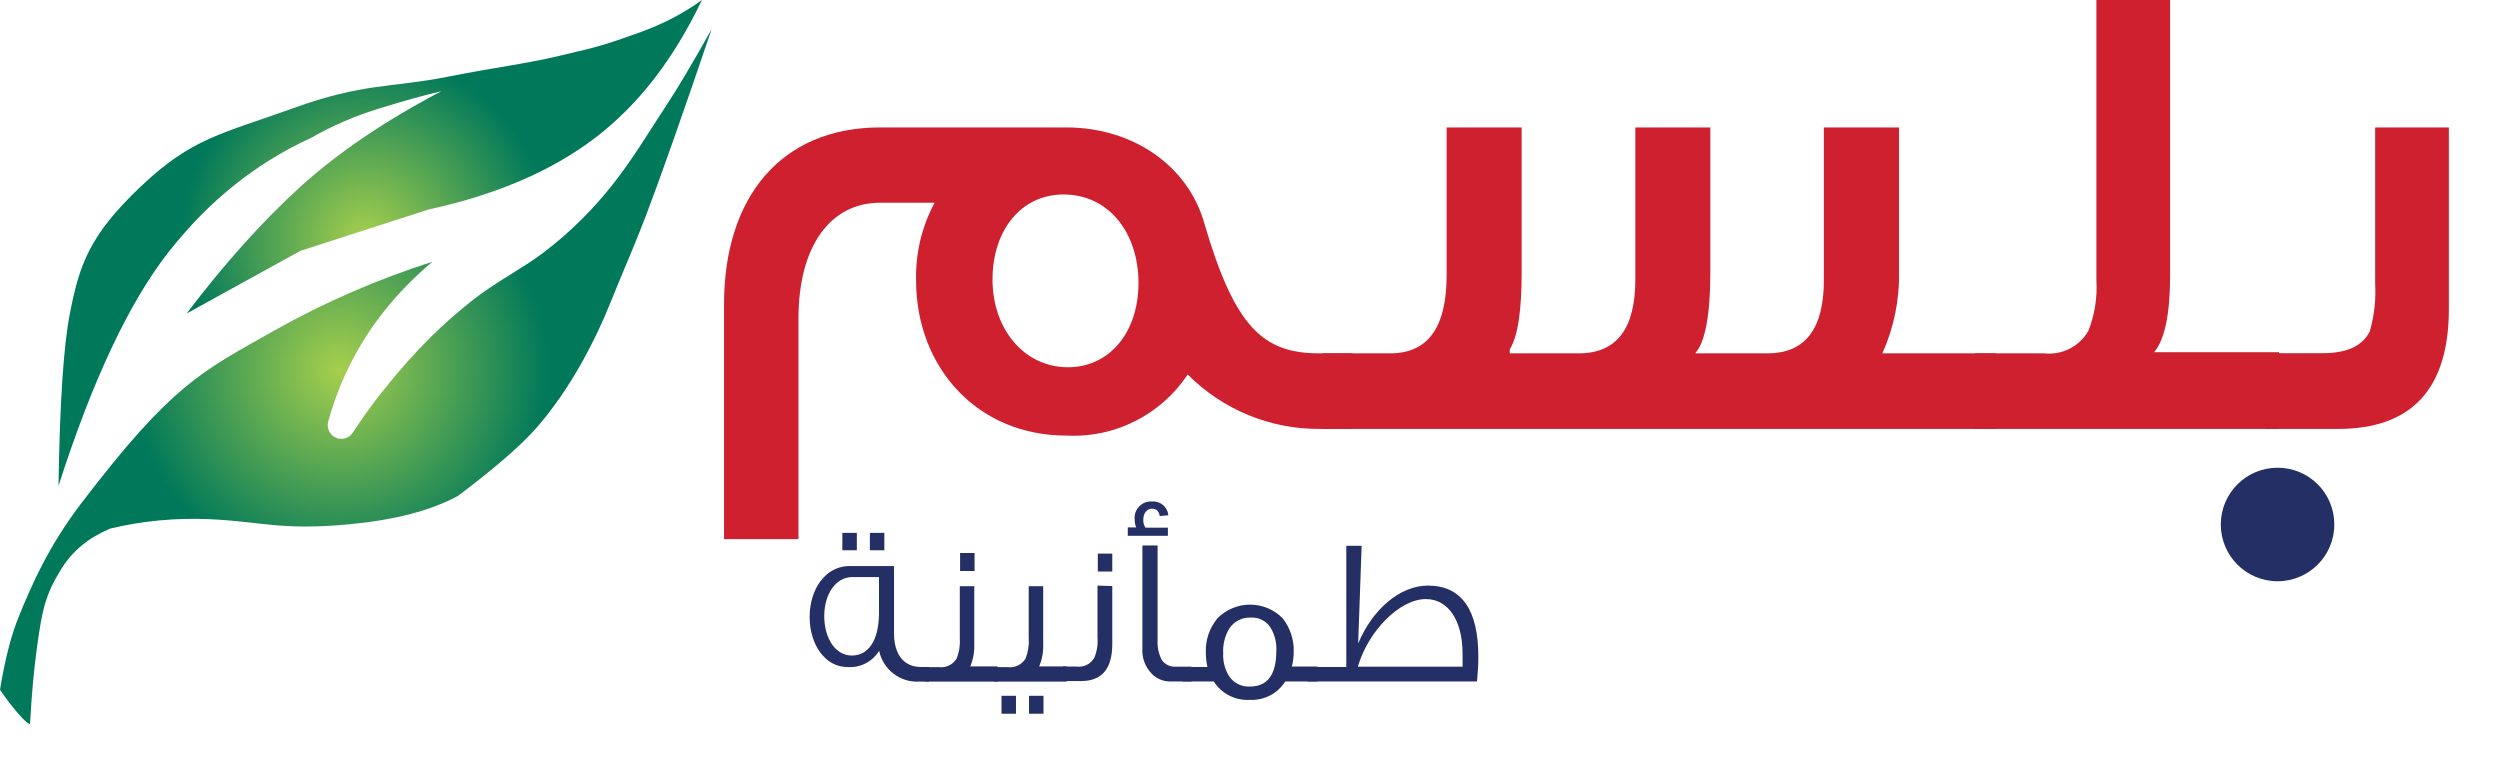 <?xml version="1.0" encoding="UTF-8"?>
<svg width="183px" height="57px" viewBox="0 0 183 57" version="1.1" xmlns="http://www.w3.org/2000/svg" xmlns:xlink="http://www.w3.org/1999/xlink">
    <title>Balsam- Arabic- Checkup</title>
    <defs>
        <radialGradient cx="47.713%" cy="49.015%" fx="47.713%" fy="49.015%" r="31.413%" gradientTransform="translate(0.477,0.49),scale(0.976,1),rotate(-159.261),translate(-0.477,-0.49)" id="radialGradient-1">
            <stop stop-color="#A6CF4D" offset="0%"></stop>
            <stop stop-color="#00785A" offset="95.41%"></stop>
            <stop stop-color="#00785A" offset="100%"></stop>
        </radialGradient>
        <radialGradient cx="47.713%" cy="49.015%" fx="47.713%" fy="49.015%" r="39.577%" gradientTransform="translate(0.477,0.49),scale(0.755,1),rotate(-163.676),translate(-0.477,-0.49)" id="radialGradient-2">
            <stop stop-color="#A6CF4D" offset="0%"></stop>
            <stop stop-color="#00785A" offset="95.41%"></stop>
            <stop stop-color="#00785A" offset="100%"></stop>
        </radialGradient>
    </defs>
    <g id="Balsam--Arabic--Checkup" stroke="none" stroke-width="1" fill="none" fill-rule="evenodd">
        <g id="Group-2" fill-rule="nonzero">
            <g id="Group-4">
                <path d="M31.654,19.159 C29.026,21.366 27,23.908 25.575,26.784 C24.931,28.082 24.414,29.44 24.024,30.858 L24.024,30.858 C23.878,31.39 24.191,31.941 24.723,32.087 C25.143,32.203 25.589,32.033 25.827,31.668 C26.531,30.585 27.251,29.583 27.986,28.664 C30.514,25.497 32.487,23.638 34.589,21.979 C36.278,20.645 38.165,19.703 39.725,18.532 C41.856,16.933 43.54,15.152 44.756,13.623 C46.334,11.64 47.497,9.657 48.739,7.774 C49.597,6.474 50.715,4.594 52.093,2.134 C49.939,8.476 48.332,13.036 47.271,15.817 C46.46,17.945 45.594,19.89 44.756,21.979 C43.439,25.258 41.647,28.572 39.306,31.275 C38.197,32.554 36.275,34.225 33.541,36.288 C31.576,37.365 28.921,38.061 25.575,38.377 C20.556,38.85 19.076,38.168 15.342,38.005 C12.852,37.896 10.429,38.124 8.071,38.69 C6.503,39.345 5.315,40.32 4.507,41.615 C3.295,43.558 3.087,44.679 2.725,47.255 C2.484,48.972 2.309,50.887 2.201,53 C2.078,53.009 1.799,52.765 1.363,52.268 C0.927,51.772 0.472,51.18 -3.51906988e-13,50.493 C0.353,48.316 0.808,46.54 1.363,45.166 C2.334,42.761 3.588,39.931 5.974,36.81 C12.621,28.117 14.694,27.233 20.124,24.172 C23.745,22.132 27.588,20.461 31.654,19.159 Z" id="Rectangle" fill="url(#radialGradient-1)"></path>
                <path d="M10.29,13.665 C14.069,10.076 16.245,9.803 21.44,7.928 C26.634,6.053 28.619,6.435 32.693,5.633 C36.767,4.83 38.237,4.725 41.029,4.068 C43.821,3.412 44.143,3.333 46.76,2.399 C48.504,1.777 50.044,0.977 51.379,2.3910327e-14 C49.313,4.344 46.696,7.716 43.53,10.118 C40.363,12.52 36.311,14.259 31.373,15.334 L21.995,18.359 L13.659,22.949 C16.464,19.256 19.243,16.161 21.995,13.665 C24.748,11.169 28.187,8.839 32.311,6.676 C31.107,6.954 29.602,7.371 27.796,7.928 C25.99,8.484 24.299,9.214 22.725,10.118 C18.765,11.926 15.327,14.673 12.409,18.359 C9.492,22.045 6.782,27.782 4.282,35.57 C4.374,29.52 4.652,25.313 5.115,22.949 C5.81,19.402 6.512,17.253 10.29,13.665 Z" id="Rectangle" fill="url(#radialGradient-2)"></path>
            </g>
        </g>
        <g id="Group-42" transform="translate(53, 0)" fill-rule="nonzero">
            <g id="Group-43">
                <path d="M45.993,31.397 L43.608,31.397 C39.981,31.424 36.496,29.987 33.941,27.412 C31.978,30.373 28.595,32.074 25.048,31.885 C18.571,31.885 14.056,26.924 14.056,20.511 C14.012,18.535 14.48,16.582 15.412,14.84 L11.427,14.84 C7.78,14.84 5.448,18.02 5.448,23.32 L5.448,39.464 L-3.0127012e-13,39.464 L-3.0127012e-13,22.26 C-3.0127012e-13,14.427 4.187,9.328 11.427,9.328 L25.048,9.328 C29.903,9.328 33.941,12.095 35.15,16.324 C37.386,23.998 39.485,25.864 43.566,25.864 L45.993,25.864 L45.993,31.397 Z M30.337,20.702 C30.337,17.108 28.217,14.236 24.846,14.236 C21.741,14.236 19.652,16.865 19.652,20.458 C19.652,24.051 21.931,26.882 25.186,26.882 C28.154,26.882 30.337,24.401 30.337,20.702" id="Shape" fill="#CE202F"></path>
                <path d="M43.81,31.397 L43.81,25.864 L48.771,25.864 C51.537,25.864 52.894,23.956 52.894,20.129 L52.894,9.328 L58.385,9.328 L58.385,19.928 C58.385,22.79 58.099,24.645 57.516,25.567 L57.516,25.864 L62.572,25.864 C65.338,25.864 66.706,24.062 66.706,20.458 L66.706,9.328 L72.197,9.328 L72.197,19.928 C72.197,23.108 71.804,25.08 71.084,25.864 L76.384,25.864 C79.15,25.864 80.507,24.062 80.507,20.511 L80.507,9.328 L86.008,9.328 L86.008,19.833 C86.056,21.909 85.64,23.969 84.789,25.864 L93.1,25.864 L93.1,31.397 L43.81,31.397 Z" id="Path" fill="#CE202F"></path>
                <path d="M113.812,31.397 L91.552,31.397 L91.552,25.864 L96.608,25.864 C97.93,26.017 99.215,25.366 99.873,24.21 C100.335,23.035 100.534,21.772 100.456,20.511 L100.456,-6.0254024e-14 L105.852,-6.0254024e-14 L105.852,20.14 C105.852,23.002 105.459,24.846 104.686,25.779 L113.823,25.779 L113.812,31.397 Z" id="Path" fill="#CE202F"></path>
                <path d="M126.257,22.599 C126.257,28.482 123.532,31.397 118.137,31.397 L112.89,31.397 L112.89,25.853 L117.024,25.853 C118.815,25.853 119.939,25.323 120.469,24.253 C120.795,23.117 120.928,21.935 120.861,20.755 L120.861,9.328 L126.257,9.328 L126.257,22.599 Z" id="Path" fill="#CE202F"></path>
                <path d="M117.872,38.393 C117.872,40.688 116.012,42.548 113.717,42.548 C111.422,42.548 109.562,40.688 109.562,38.393 C109.562,36.098 111.422,34.238 113.717,34.238 C114.82,34.235 115.878,34.672 116.658,35.452 C117.438,36.232 117.875,37.29 117.872,38.393" id="Path" fill="#242F65"></path>
                <path d="M14.999,49.894 L14.299,49.894 C12.893,49.976 11.639,49.015 11.353,47.636 C10.859,48.449 9.946,48.909 8.999,48.824 C7.431,48.824 6.265,47.212 6.265,45.167 C6.265,43.121 7.431,41.435 9.18,41.435 L12.444,41.435 L12.444,46.375 C12.444,47.923 13.176,48.824 14.416,48.824 L14.999,48.824 L14.999,49.894 Z M11.342,44.965 L11.342,42.241 L9.392,42.241 C8.173,42.241 7.335,43.492 7.335,45.103 C7.335,46.714 8.151,47.986 9.349,47.986 C10.547,47.986 11.31,46.926 11.342,44.965 M9.72,40.28 L8.66,40.28 L8.66,39.008 L9.72,39.008 L9.72,40.28 Z M11.734,40.28 L10.674,40.28 L10.674,39.008 L11.734,39.008 L11.734,40.28 Z" id="Shape" fill="#242F65"></path>
                <path d="M20.034,49.894 L14.734,49.894 L14.734,48.834 L15.72,48.834 C16.24,48.902 16.751,48.657 17.024,48.209 C17.214,47.735 17.293,47.224 17.257,46.714 L17.257,42.909 L18.317,42.909 L18.317,47.149 C18.339,47.708 18.238,48.266 18.02,48.781 L20.023,48.781 L20.034,49.894 Z M18.338,41.796 L17.278,41.796 L17.278,40.481 L18.338,40.481 L18.338,41.796 Z" id="Shape" fill="#242F65"></path>
                <path d="M25.08,49.894 L19.78,49.894 L19.78,48.834 L20.765,48.834 C21.285,48.902 21.797,48.657 22.069,48.209 C22.259,47.735 22.339,47.224 22.302,46.714 L22.302,42.909 L23.362,42.909 L23.362,47.149 C23.385,47.708 23.283,48.266 23.066,48.781 L25.069,48.781 L25.08,49.894 Z M21.37,52.247 L20.31,52.247 L20.31,50.933 L21.37,50.933 L21.37,52.247 Z M23.384,52.247 L22.324,52.247 L22.324,50.933 L23.384,50.933 L23.384,52.247 Z" id="Shape" fill="#242F65"></path>
                <path d="M28.419,42.898 L28.419,47.138 C28.419,48.94 27.666,49.852 26.15,49.852 L24.815,49.852 L24.815,48.792 L25.8,48.792 C26.327,48.864 26.844,48.608 27.104,48.145 C27.298,47.68 27.378,47.174 27.337,46.672 L27.337,42.866 L28.419,42.898 Z M28.419,41.838 L27.359,41.838 L27.359,40.524 L28.419,40.524 L28.419,41.838 Z" id="Shape" fill="#242F65"></path>
                <path d="M32.521,37.715 L31.895,37.778 C31.832,37.418 31.652,37.238 31.323,37.238 C30.994,37.238 30.687,37.513 30.687,38.065 C30.681,38.264 30.737,38.46 30.846,38.626 L32.489,38.626 L32.489,39.22 L29.553,39.22 L29.553,38.605 L30.168,38.605 C30.096,38.434 30.06,38.25 30.062,38.065 C30.013,37.709 30.127,37.351 30.371,37.088 C30.616,36.825 30.965,36.685 31.323,36.708 C31.923,36.658 32.454,37.095 32.521,37.694 M34.217,49.884 L32.69,49.884 C32.163,49.895 31.655,49.683 31.291,49.301 C30.817,48.804 30.575,48.13 30.623,47.446 L30.623,39.93 L31.736,39.93 L31.736,46.799 C31.698,47.323 31.805,47.847 32.044,48.315 C32.249,48.601 32.572,48.78 32.924,48.802 L34.217,48.802 L34.217,49.884 Z" id="Shape" fill="#242F65"></path>
                <path d="M43.439,49.884 L41.075,49.884 C40.522,50.769 39.531,51.284 38.489,51.23 C37.429,51.295 36.418,50.779 35.849,49.884 L33.57,49.884 L33.57,48.824 L35.383,48.824 C35.305,48.476 35.265,48.12 35.266,47.764 C35.231,46.849 35.537,45.953 36.125,45.251 C36.754,44.616 37.611,44.259 38.505,44.259 C39.398,44.259 40.255,44.616 40.884,45.251 C41.444,45.954 41.734,46.834 41.7,47.732 C41.698,48.089 41.652,48.445 41.563,48.792 L43.439,48.792 L43.439,49.884 Z M40.428,47.626 C40.457,47.043 40.313,46.464 40.015,45.962 C39.705,45.458 39.142,45.169 38.552,45.209 C37.917,45.178 37.315,45.489 36.973,46.025 C36.654,46.566 36.503,47.19 36.538,47.817 C36.507,48.41 36.659,48.998 36.973,49.502 C37.311,50.002 37.886,50.287 38.489,50.255 C39.792,50.255 40.428,49.375 40.428,47.626" id="Shape" fill="#242F65"></path>
                <path d="M55.067,49.884 L42.697,49.884 L42.697,48.824 L45.548,48.824 L45.548,39.951 L46.672,39.951 L46.417,47.106 C47.477,44.562 49.513,42.866 51.516,42.866 C53.986,42.866 55.215,44.626 55.215,48.082 C55.215,48.626 55.184,49.219 55.12,49.862 M54.06,48.802 C54.06,48.463 54.06,48.145 54.06,47.838 C54.06,45.41 53,43.852 51.378,43.852 C49.428,43.852 47.138,46.227 46.396,48.802 L54.06,48.802 Z" id="Shape" fill="#242F65"></path>
            </g>
        </g>
    </g>
</svg>